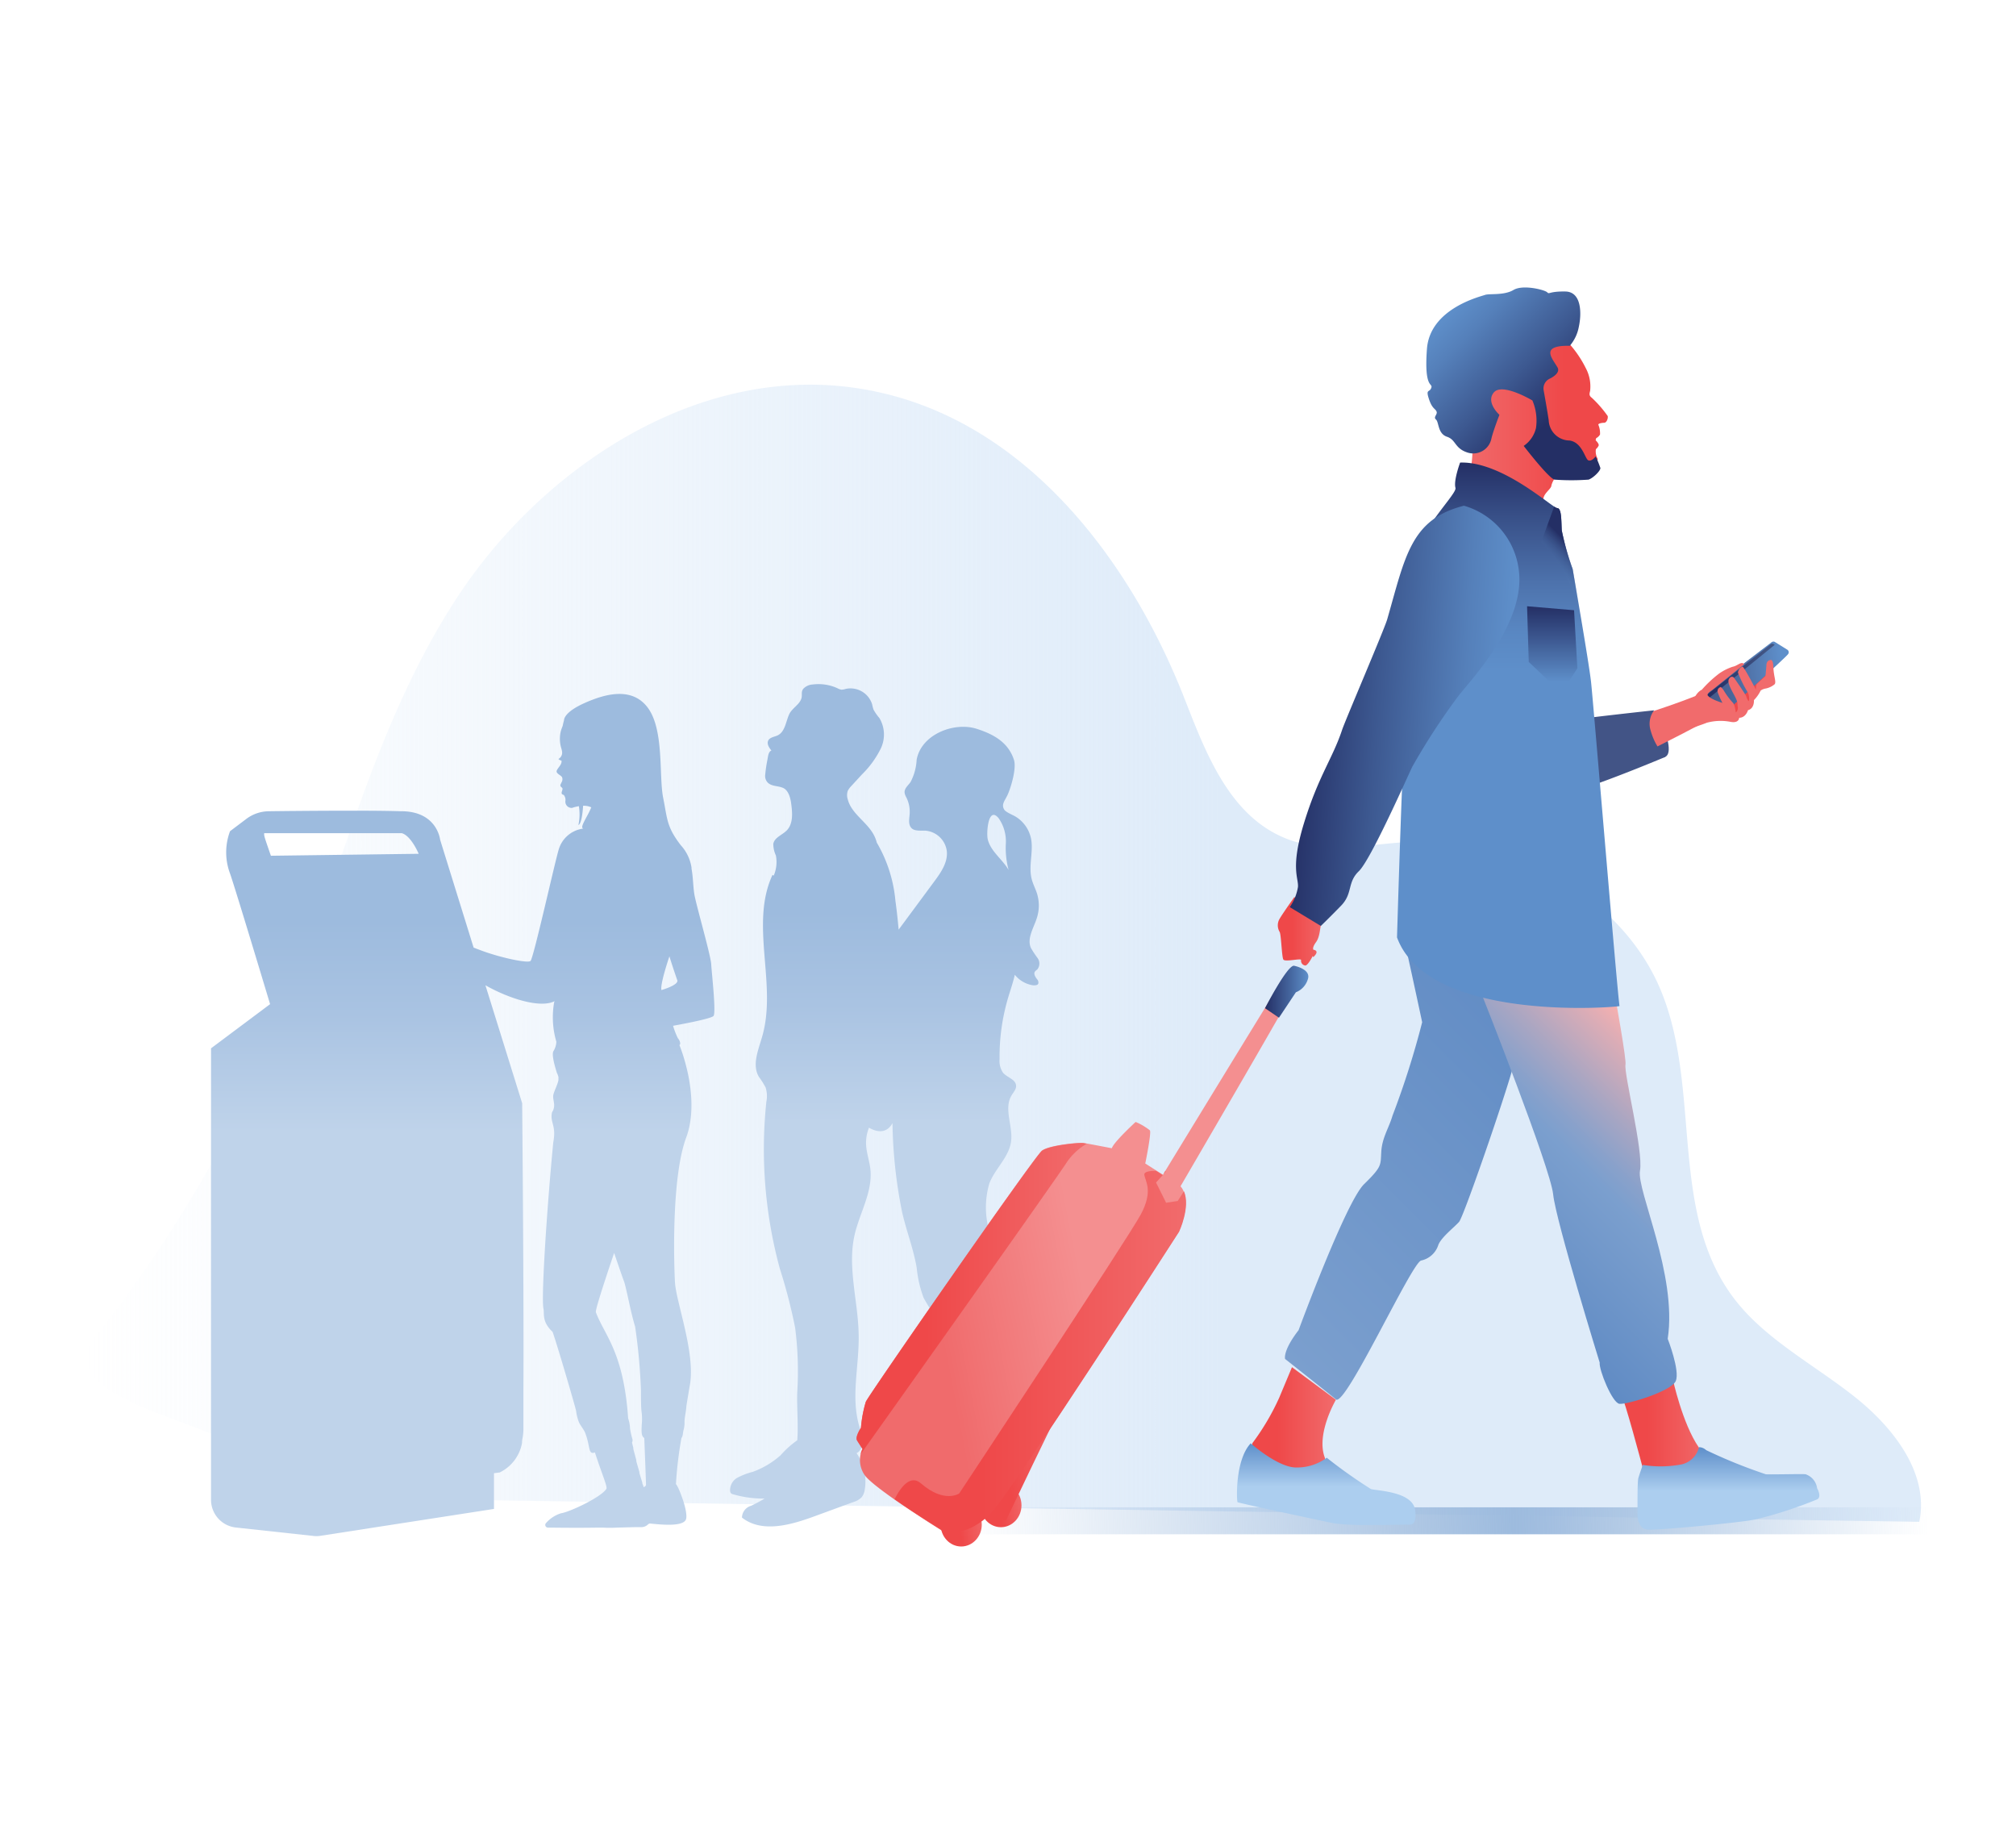 <svg id="Layer_1" data-name="Layer 1" xmlns="http://www.w3.org/2000/svg" xmlns:xlink="http://www.w3.org/1999/xlink" viewBox="0 0 299.02 271.99"><defs><style>.cls-1{fill:url(#linear-gradient);}.cls-2{fill:#425486;}.cls-3{fill:#ef4849;}.cls-4{fill:url(#linear-gradient-2);}.cls-5{fill:url(#linear-gradient-3);}.cls-6{fill:url(#linear-gradient-4);}.cls-7{fill:url(#linear-gradient-5);}.cls-8{fill:url(#linear-gradient-6);}.cls-9{fill:url(#linear-gradient-7);}.cls-10{fill:url(#linear-gradient-8);}.cls-11{fill:url(#linear-gradient-9);}.cls-12{fill:url(#linear-gradient-10);}.cls-13{fill:url(#linear-gradient-11);}.cls-14{fill:url(#linear-gradient-12);}.cls-15{fill:url(#linear-gradient-13);}.cls-16{fill:url(#linear-gradient-14);}.cls-17{fill:url(#linear-gradient-15);}.cls-18{fill:url(#linear-gradient-16);}.cls-19{fill:url(#linear-gradient-17);}.cls-20{fill:url(#linear-gradient-18);}.cls-21{fill:url(#linear-gradient-19);}.cls-22{fill:url(#linear-gradient-20);}.cls-23{fill:url(#linear-gradient-21);}.cls-24{fill:url(#linear-gradient-22);}.cls-25{fill:url(#linear-gradient-23);}.cls-26{fill:url(#linear-gradient-24);}.cls-27{fill:url(#linear-gradient-25);}.cls-28{fill:url(#linear-gradient-26);}.cls-29{fill:url(#linear-gradient-27);}.cls-30{fill:url(#linear-gradient-28);}.cls-31{fill:url(#linear-gradient-29);}.cls-32{fill:url(#linear-gradient-30);}.cls-33{fill:url(#linear-gradient-31);}.cls-34{fill:url(#linear-gradient-32);}.cls-35{fill:url(#linear-gradient-33);}.cls-36{fill:url(#linear-gradient-34);}</style><linearGradient id="linear-gradient" x1="217.1" y1="61.08" x2="238.48" y2="61.08" gradientUnits="userSpaceOnUse"><stop offset="0" stop-color="#f16b6c"/><stop offset="0.7" stop-color="#ef4849"/></linearGradient><linearGradient id="linear-gradient-2" x1="214.92" y1="-106.23" x2="214.92" y2="-92.54" gradientTransform="matrix(-0.99, -0.11, -0.11, 0.99, 445.1, 232.2)" gradientUnits="userSpaceOnUse"><stop offset="0.87" stop-color="#f16b6c"/><stop offset="0.97" stop-color="#f16b6c"/></linearGradient><linearGradient id="linear-gradient-3" x1="187.92" y1="-122.71" x2="201.17" y2="-122.71" gradientTransform="matrix(-1, 0.09, 0.09, 1, 463.36, 205.97)" gradientUnits="userSpaceOnUse"><stop offset="0" stop-color="#5e8fca"/><stop offset="0.02" stop-color="#5d8dc8"/><stop offset="0.44" stop-color="#4e6fa4"/><stop offset="0.78" stop-color="#455c8d"/><stop offset="1" stop-color="#425585"/></linearGradient><linearGradient id="linear-gradient-4" x1="189.9" y1="-123.53" x2="201.38" y2="-123.53" gradientTransform="matrix(-1, 0.09, 0.09, 1, 463.36, 205.97)" gradientUnits="userSpaceOnUse"><stop offset="0" stop-color="#425685"/><stop offset="0.75" stop-color="#242f65"/><stop offset="0.9" stop-color="#242f65"/></linearGradient><linearGradient id="linear-gradient-5" x1="190.25" y1="-120.05" x2="206.29" y2="-120.05" gradientTransform="matrix(-1, 0.09, 0.09, 1, 463.36, 205.97)" xlink:href="#linear-gradient-2"/><linearGradient id="linear-gradient-6" x1="12.97" y1="141.41" x2="284.93" y2="141.41" gradientUnits="userSpaceOnUse"><stop offset="0" stop-color="#deebf9" stop-opacity="0"/><stop offset="0.62" stop-color="#deebf9"/></linearGradient><linearGradient id="linear-gradient-7" x1="136.41" y1="219.94" x2="136.41" y2="222.44" gradientUnits="userSpaceOnUse"><stop offset="0.27" stop-color="#9dbbde"/><stop offset="0.38" stop-color="#a9c3e2"/><stop offset="0.52" stop-color="#bfd3ea"/></linearGradient><linearGradient id="linear-gradient-8" x1="136.58" y1="101.43" x2="136.58" y2="226.39" xlink:href="#linear-gradient-7"/><linearGradient id="linear-gradient-9" x1="159.7" y1="188.15" x2="159.7" y2="191.15" xlink:href="#linear-gradient-7"/><linearGradient id="linear-gradient-10" x1="44.97" y1="214.54" x2="44.97" y2="214.56" xlink:href="#linear-gradient-7"/><linearGradient id="linear-gradient-11" x1="98.51" y1="147.96" x2="98.51" y2="148.37" xlink:href="#linear-gradient-7"/><linearGradient id="linear-gradient-12" x1="98.39" y1="147.65" x2="98.39" y2="147.84" xlink:href="#linear-gradient-7"/><linearGradient id="linear-gradient-13" x1="171.77" y1="227.66" x2="28.94" y2="223.41" gradientTransform="matrix(-1, 0, 0, 1, 314.98, 0)" gradientUnits="userSpaceOnUse"><stop offset="0" stop-color="#9dbbde" stop-opacity="0"/><stop offset="0.57" stop-color="#9dbbde"/><stop offset="0.61" stop-color="#9fbcdf" stop-opacity="0.95"/><stop offset="0.69" stop-color="#a4c0e0" stop-opacity="0.81"/><stop offset="0.79" stop-color="#abc5e3" stop-opacity="0.58"/><stop offset="0.91" stop-color="#b6cde7" stop-opacity="0.27"/><stop offset="1" stop-color="#bfd3ea" stop-opacity="0"/></linearGradient><linearGradient id="linear-gradient-14" x1="116.83" y1="211.7" x2="129.28" y2="211.7" gradientTransform="matrix(-1, 0, 0, 1, 314.98, 0)" xlink:href="#linear-gradient"/><linearGradient id="linear-gradient-15" x1="118.25" y1="214.05" x2="118.25" y2="226.17" gradientTransform="matrix(-1, 0, 0, 1, 314.98, 0)" gradientUnits="userSpaceOnUse"><stop offset="0" stop-color="#5e8fca"/><stop offset="0.1" stop-color="#6d9bd1"/><stop offset="0.53" stop-color="#acceef"/></linearGradient><linearGradient id="linear-gradient-16" x1="87.17" y1="143.51" x2="134.78" y2="191.12" gradientTransform="matrix(-1, 0, 0, 1, 314.98, 0)" gradientUnits="userSpaceOnUse"><stop offset="0" stop-color="#608bc4"/><stop offset="1" stop-color="#7b9fce"/></linearGradient><linearGradient id="linear-gradient-17" x1="61.27" y1="212.64" x2="74.63" y2="212.64" gradientTransform="matrix(-1, 0, 0, 1, 314.98, 0)" xlink:href="#linear-gradient"/><linearGradient id="linear-gradient-18" x1="62.63" y1="143.93" x2="100.92" y2="182.22" gradientTransform="matrix(-1, 0, 0, 1, 314.98, 0)" gradientUnits="userSpaceOnUse"><stop offset="0.24" stop-color="#f4b0b0"/><stop offset="0.29" stop-color="#e0adb5"/><stop offset="0.44" stop-color="#aaa6c2"/><stop offset="0.55" stop-color="#88a1cb"/><stop offset="0.61" stop-color="#7b9fce"/><stop offset="1" stop-color="#608bc4"/></linearGradient><linearGradient id="linear-gradient-19" x1="58.68" y1="214.62" x2="58.68" y2="226.87" xlink:href="#linear-gradient-15"/><linearGradient id="linear-gradient-20" x1="118.21" y1="138.12" x2="125.45" y2="138.12" gradientTransform="matrix(-1, 0, 0, 1, 314.98, 0)" xlink:href="#linear-gradient"/><linearGradient id="linear-gradient-21" x1="89.26" y1="202.2" x2="165.68" y2="202.2" gradientTransform="matrix(-0.98, 0.19, 0.19, 0.98, 248.02, -35.28)" gradientUnits="userSpaceOnUse"><stop offset="0.52" stop-color="#f48f90"/><stop offset="0.81" stop-color="#f06b6c"/></linearGradient><linearGradient id="linear-gradient-22" x1="149.6" y1="236.93" x2="155.72" y2="236.93" gradientTransform="matrix(-0.98, 0.19, 0.19, 0.98, 248.02, -35.28)" xlink:href="#linear-gradient"/><linearGradient id="linear-gradient-23" x1="143.27" y1="235.23" x2="149.39" y2="235.23" gradientTransform="matrix(-0.98, 0.19, 0.19, 0.98, 248.02, -35.28)" xlink:href="#linear-gradient"/><linearGradient id="linear-gradient-24" x1="134.93" y1="230.15" x2="149.84" y2="230.15" gradientTransform="matrix(-0.98, 0.19, 0.19, 0.98, 248.02, -35.28)" xlink:href="#linear-gradient"/><linearGradient id="linear-gradient-25" x1="120.92" y1="147.08" x2="127.34" y2="147.08" gradientTransform="matrix(-1, 0, 0, 1, 314.98, 0)" gradientUnits="userSpaceOnUse"><stop offset="0" stop-color="#5e8fca"/><stop offset="0.36" stop-color="#486ba4"/><stop offset="1" stop-color="#242f65"/></linearGradient><linearGradient id="linear-gradient-26" x1="153.79" y1="192.59" x2="187.93" y2="192.59" gradientTransform="matrix(-1, 0, 0, 1, 314.98, 0)" xlink:href="#linear-gradient"/><linearGradient id="linear-gradient-27" x1="139.11" y1="200.47" x2="182.36" y2="200.47" gradientTransform="matrix(-1, 0, 0, 1, 314.98, 0)" xlink:href="#linear-gradient"/><linearGradient id="linear-gradient-28" x1="142.04" y1="173.89" x2="142.37" y2="173.89" gradientTransform="matrix(-1, 0, 0, 1, 314.98, 0)" xlink:href="#linear-gradient"/><linearGradient id="linear-gradient-29" x1="215.37" y1="45.66" x2="238.37" y2="68.66" gradientUnits="userSpaceOnUse"><stop offset="0" stop-color="#5e8fca"/><stop offset="0.14" stop-color="#5580ba"/><stop offset="0.42" stop-color="#3d5991"/><stop offset="0.68" stop-color="#242f65"/></linearGradient><linearGradient id="linear-gradient-30" x1="223.71" y1="149.48" x2="223.71" y2="68.6" gradientUnits="userSpaceOnUse"><stop offset="0.62" stop-color="#5e8fca"/><stop offset="0.69" stop-color="#5987c2"/><stop offset="0.78" stop-color="#4d72ac"/><stop offset="0.9" stop-color="#385088"/><stop offset="1" stop-color="#242f65"/></linearGradient><linearGradient id="linear-gradient-31" x1="229.56" y1="85.51" x2="235.41" y2="79.66" gradientUnits="userSpaceOnUse"><stop offset="0" stop-color="#5e8fca" stop-opacity="0"/><stop offset="0.14" stop-color="#5580ba" stop-opacity="0.16"/><stop offset="0.42" stop-color="#3d5991" stop-opacity="0.57"/><stop offset="0.68" stop-color="#242f65"/></linearGradient><linearGradient id="linear-gradient-32" x1="113.38" y1="81.89" x2="144.15" y2="81.89" gradientTransform="matrix(-1, -0.07, -0.07, 1, 342.54, 33.15)" gradientUnits="userSpaceOnUse"><stop offset="0" stop-color="#5e8fca"/><stop offset="0.21" stop-color="#5580ba"/><stop offset="0.62" stop-color="#3d5991"/><stop offset="1" stop-color="#242f65"/></linearGradient><linearGradient id="linear-gradient-33" x1="230.23" y1="89.91" x2="230.23" y2="102.77" gradientUnits="userSpaceOnUse"><stop offset="0" stop-color="#242f65"/><stop offset="0.55" stop-color="#486ba4"/><stop offset="0.87" stop-color="#5e8fca"/></linearGradient><linearGradient id="linear-gradient-34" x1="68.56" y1="102.88" x2="68.56" y2="227.78" xlink:href="#linear-gradient-7"/></defs><title>Artboard 1 copy 6</title><path class="cls-1" d="M232.39,50.58a16.14,16.14,0,0,1,2.81,4,5.76,5.76,0,0,1,.65,3.41c-.12.46-.16.69.25,1a17.31,17.31,0,0,1,2.36,2.71c.08.35-.16,1-.53,1s-.94.12-.85.31a3.26,3.26,0,0,1,.24,1.43,1.35,1.35,0,0,1-.57.54l-.08.31s.53.51.45.78a1.43,1.43,0,0,1-.41.54,2.21,2.21,0,0,0,.2,1.31c.33.43-.69,1-.69,1L232.84,69l-4-3,2,4.68a2.93,2.93,0,0,0-.73,1.32c0,.58-1.59,1.39-1.1,2.47s-11-3.94-11-3.94.81-4.26.12-5.8-1.14-11.88-1.14-11.88l10.84-5.18Z"/><path class="cls-2" d="M247,108.6s1.16,3.12,0,3.64-3.35-2.34-3.35-2.34Z"/><path class="cls-3" d="M262.3,99.77c-.25.35-4.58,6.72-4.58,6.72l-.81-.14-.09-2.39,4.7-4.56Z"/><path class="cls-4" d="M251.56,103.19s-9.91,4-16.05,4.55c-3,.25-3,2.36-3,2.36l4.1,5.16s14-6.81,16.71-8.49C253.31,106.77,250.57,106.57,251.56,103.19Z"/><path class="cls-5" d="M263.23,95.19l1.9,1.18a.46.46,0,0,1,.06.67c-.3.43-9.34,8.65-9.34,8.65l-3.27-2.42,1-1,9.08-6.94S262.92,95.05,263.23,95.19Z"/><path class="cls-6" d="M262.46,95.68s.28-.32.58-.18l.19.13c-2.19,1.78-8.24,6.7-10.35,8.37l-.49-.42.74-.51Z"/><path class="cls-7" d="M262,98.72s-.06-.78.63-.84c0,0,.37-.19.41,1.14s.5,2.23.13,2.5a3,3,0,0,1-1.27.59,1.73,1.73,0,0,0-.75.3,5.41,5.41,0,0,1-1,1.42s.1,1.24-.88,1.49c0,0-.3,1.12-1.31,1.13,0,0,0,.87-1.34.59a7.82,7.82,0,0,0-3.48.15c-.38.19-5.28,1.82-5.28,1.82s2.55-2.84,3.1-4.62,1.45-2.09,1.45-2.09a17.39,17.39,0,0,1,2.59-2.42,7.73,7.73,0,0,1,2-1c.76-.14,1.28-.88,1.71-.37l-4.75,3.83s-.86.51-.66.8c.4.58,2.24,1.11,2.18,1.11a12.67,12.67,0,0,1-.71-1.6.62.62,0,0,1,.47-.76,2.22,2.22,0,0,1,.49.6,11.22,11.22,0,0,0,1.28,1.71c.22.13.43,1.16.43,1.37s.42-.23.31-.77.17-.46-.68-2-.86-2-.39-2.37a.38.38,0,0,1,.52.1c.23.3,1.72,2.47,1.81,2.75a2.33,2.33,0,0,0,.38.76,2.22,2.22,0,0,0-.14-1.34,17.87,17.87,0,0,1-1.47-2.94,1.07,1.07,0,0,1,.66-.89c.21-.08,2,3.4,2,3.4s0-.72.15-.84,1.27-1.16,1.27-1.16Z"/><path class="cls-2" d="M232.66,106.9c.11-.2,12.69-1.56,12.69-1.56a3.29,3.29,0,0,0-.52,3,9.35,9.35,0,0,0,2.19,3.91s-13.74,5.79-16,5.58C231,117.82,232.17,107.83,232.66,106.9Z"/><path class="cls-8" d="M40,222c7.42-10.27-35.22-11.76-25.64-24a201.32,201.32,0,0,0,28-48.18c8.32-20.52,13.16-42.44,25.46-61.24s35-34.38,58.75-31.09c24.51,3.38,40.88,25,49.16,46.21,3.29,8.41,7,18.27,16.32,21.11,5.65,1.73,11.8.26,17.75,0,15.52-.54,30.87,8.66,36.44,21.83,6.33,14.95,1,33.45,11.34,46.42,4.61,5.77,11.66,9.44,17.57,14.14s11,11.49,9.52,18.49"/><path class="cls-9" d="M135.42,220.46c-.77.37-1.18,2.31-.42,1.93a11.84,11.84,0,0,0,3.23-2.22C137.65,219.83,136.77,219.8,135.42,220.46Z"/><path class="cls-10" d="M164.78,191.15h-1.26v-.74a3.57,3.57,0,0,0-3.3-3.79h-1.05a3.57,3.57,0,0,0-3.3,3.79v.74h-2.29a3.64,3.64,0,0,0-.74.07,3.71,3.71,0,0,0-2.31,1.55,3.66,3.66,0,0,0-.63,2.06l-.4,3.12c-.77-2.68-1.64-5.34-2.23-7.87s-.48-6-.79-8.54a12.64,12.64,0,0,1,.27-6.06c.85-2.17,2.88-3.85,3.21-6.15s-1.13-4.88.08-6.88c.28-.47.71-.91.67-1.45-.06-.93-1.32-1.2-1.93-1.9a3.06,3.06,0,0,1-.52-2,30.84,30.84,0,0,1,1.26-9.11c.34-1.14.74-2.27,1-3.43a4.26,4.26,0,0,0,2.76,1.57c.27,0,.61,0,.72-.25a.7.7,0,0,0-.19-.67c-.25-.33-.54-.79-.3-1.13a1.92,1.92,0,0,1,.34-.3,1.39,1.39,0,0,0,.06-1.68,15.18,15.18,0,0,1-1-1.51c-.64-1.46.45-3,.92-4.58a6,6,0,0,0,0-3.44c-.23-.75-.62-1.45-.81-2.22-.49-1.92.27-4-.08-5.92a5,5,0,0,0-2.35-3.35c-.33-.2-1.42-.64-1.63-1-.51-.81.14-1.39.52-2.27.52-1.19,1.31-3.9.91-5.13-.83-2.55-2.95-3.77-5.51-4.59-3.37-1.08-8.24.82-8.92,4.58a7.94,7.94,0,0,1-.91,3.32c-.38.53-1,1-.86,1.67a2.22,2.22,0,0,0,.24.6,4.7,4.7,0,0,1,.49,2.5c-.05.68-.23,1.46.23,2s1.36.4,2.1.43a3.49,3.49,0,0,1,3.19,3.08c.15,1.63-.87,3.11-1.84,4.42l-5.31,7.18h0c-.13-1.43-.28-2.86-.48-4.29a20.74,20.74,0,0,0-2.67-8.46l-.09-.15a5.12,5.12,0,0,0-.68-1.55c-1.1-1.71-3.11-2.88-3.62-4.85a2,2,0,0,1,0-1.3,3,3,0,0,1,.5-.68l1.62-1.76a14.14,14.14,0,0,0,2.77-3.82,4.78,4.78,0,0,0-.21-4.53,7,7,0,0,1-.87-1.25,6.69,6.69,0,0,1-.2-.77,3.36,3.36,0,0,0-3.93-2.29,1.94,1.94,0,0,1-.63.11,1.64,1.64,0,0,1-.56-.2,6.75,6.75,0,0,0-3.68-.57,2.07,2.07,0,0,0-1.43.66c-.35.48-.1.93-.27,1.43-.3.93-1.4,1.43-1.82,2.36-.49,1.1-.6,2.55-1.68,3.09-.49.24-1.16.28-1.41.77s.12,1.06.47,1.49c-.45.15-.5.88-.59,1.34a20.66,20.66,0,0,0-.33,2.23,1.43,1.43,0,0,0,.38,1.19c.63.59,1.52.44,2.29.79s1.08,1.46,1.19,2.38c.18,1.36.29,2.92-.66,3.91-.68.69-1.84,1.05-2,2a4,4,0,0,0,.38,1.71,5.11,5.11,0,0,1-.32,3l-.18-.11c-3.41,7.35.73,16.25-1.54,24-.57,2-1.52,4.16-.49,5.93a14.62,14.62,0,0,1,1,1.57,4.29,4.29,0,0,1,.12,2.14,67.36,67.36,0,0,0,2,24.76,80.63,80.63,0,0,1,2.27,8.77,51.07,51.07,0,0,1,.31,9.58c-.07,2.42.18,4.93,0,7.1a14.14,14.14,0,0,0-2.47,2.22,12.66,12.66,0,0,1-4.13,2.46,10.64,10.64,0,0,0-2.26.86,2.12,2.12,0,0,0-1.1,2,.59.59,0,0,0,.15.33.64.64,0,0,0,.3.14,16.09,16.09,0,0,0,4.67.63,20.74,20.74,0,0,1-2,1.07,1.87,1.87,0,0,0-1.36,1.75c2.92,2.31,7.16,1.13,10.65-.15l5.87-2.15a2.81,2.81,0,0,0,1.22-.7,2.28,2.28,0,0,0,.48-1.19,7.34,7.34,0,0,0-1.22-5.36c1.3-.69.81-2.6.4-4-1.28-4.34,0-9-.09-13.49-.06-5-1.69-10-.62-14.8.74-3.31,2.72-6.44,2.36-9.81-.13-1.19-.55-2.33-.63-3.51a6,6,0,0,1,.42-2.66c1.14.66,2.6.94,3.49-.68a70.77,70.77,0,0,0,1.43,13.23c.63,2.77,1.69,5.44,2.16,8.24a17.48,17.48,0,0,0,1,4.38,17.82,17.82,0,0,0,1.75,2.73,19.34,19.34,0,0,1,3,14.39,8.44,8.44,0,0,0-.28,3.15,2.84,2.84,0,0,0,.22.66c-.07.34-.14.69-.2,1a1.82,1.82,0,0,1-.21.62,3.21,3.21,0,0,1-.46.44,5.12,5.12,0,0,0-1.08,2.26,6.47,6.47,0,0,1-1.53,2.48c1.22.73,1.08,2.84,1,2.92-.39.83-.11,2.19.81,2.24,5.06.23,3-3,8.11-3.45.37.18,6.22-13.27,6.6-13.27l1.34-1.34,1-3-3.68,1.34,8.12-8.46c-.61-2.64,3.25-2.84,1.22-2.84Zm-16.66-69.81a6,6,0,0,1,1.07,3.75,12.62,12.62,0,0,0,.41,3.93c-.92-1.6-2.65-2.74-3.09-4.53C146.28,123.6,146.55,119.45,148.12,121.34Z"/><path class="cls-11" d="M162,191.15H157.4v-.74a2.06,2.06,0,0,1,1.77-2.26h1.05a2.06,2.06,0,0,1,1.77,2.26Z"/><path class="cls-12" d="M45,214.54h0Z"/><path class="cls-13" d="M98.5,148.12l0-.16.13.41Z"/><path class="cls-14" d="M98.41,147.84l0-.19Z"/><rect class="cls-15" x="143.2" y="223.54" width="142.84" height="4"/><path class="cls-16" d="M198.15,207.59s-2.89,4.9-1.71,8.41.24,4.65.24,4.65l-11-2.14.06-4.46a35.79,35.79,0,0,0,4-6.77l1.89-4.52Z"/><path class="cls-17" d="M196.79,216.19a73.41,73.41,0,0,0,6.55,4.64c.71.25,6.14.32,6.55,3.08,0,0,.41,2.26-.83,2.2s-8.73.31-11.5-.26-13.86-2.95-14-3.07-.41-6.21,1.95-8.73c0,0,3.89,3.46,6.6,3.58A7.46,7.46,0,0,0,196.79,216.19Z"/><path class="cls-18" d="M224.59,157.34c.22.71-7.41,23-8.17,23.86s-2.56,2.21-3.07,3.39a3.42,3.42,0,0,1-2.56,2.35c-1.4.3-11.23,21.76-12.64,20.6s-7.54-6-7.54-6-.39-1.18,2-4.27c0,0,7-19,9.71-21.65s2.43-2.79,2.56-4.86,1.15-3.53,1.66-5.3a126,126,0,0,0,4.4-13.86s-2.89-13.55-3.27-14.73,1.18-6.22,2.73-10.71C210.44,126.14,222.29,150,224.59,157.34Z"/><path class="cls-19" d="M248.11,204.51s1.42,6.59,3.84,10.11,1.65,5.84,1.65,5.84l-9,.31-1.06-3.51s-2.54-9.61-3.18-10.74S248.11,204.51,248.11,204.51Z"/><path class="cls-20" d="M235.81,127.39s5.56,29.08,5.29,30.46,2.68,12.85,2.15,15.76,5.57,15.45,4.11,24.94c0,0,1.86,4.74,1.19,6.27s-7.3,3.52-8.36,3.37-3.05-5.05-2.92-6.12c0,0-6.5-21-6.9-24.94s-10.53-29.51-10.53-29.51-6.21-7.88-7.8-12.63-3.44-4.52-3.44-4.52S224.4,116.68,235.81,127.39Z"/><path class="cls-21" d="M252,214.62a1.58,1.58,0,0,1,1.06.44,76.27,76.27,0,0,0,8.85,3.58c.65.06,5.54-.07,5.9,0a2.53,2.53,0,0,1,1.71,2.07s.7,1.19.06,1.63a62.5,62.5,0,0,1-9.21,3c-2.42.5-14.63,1.63-16,1.51s-1.48-1.76-1.48-2.07-.06-5,.12-5.59.65-1.94.65-1.94a16.54,16.54,0,0,0,5.72-.07A3.43,3.43,0,0,0,252,214.62Z"/><path class="cls-22" d="M196.77,135.35a13.72,13.72,0,0,1-.77,1.72c-.24.32-.16,1.77-.8,2.65s-.39,1.13-.39,1.13.79.08.31.73-.39.16-.39.16-.72,1.45-1.12,1.45a.71.71,0,0,1-.63-.81c.07-.32-2.39.33-2.63-.08s-.32-3.78-.56-4.11a1.9,1.9,0,0,1-.08-1.77c.32-.64,2.26-3.37,2.26-3.37Z"/><path class="cls-23" d="M190.29,145.22c.15-.41-17.8,29-17.8,29l-2.62-1.67s.93-4.52.69-4.91a8.78,8.78,0,0,0-2.12-1.25s-3.27,3-3.53,3.9c0,0-3.77-.73-4.28-.8s-5,.31-6.09,1.15-25.65,36.16-26.12,37.23a18.47,18.47,0,0,0-.72,3.86s-.92,1.33-.57,1.88.8,1.25.8,1.25a3.92,3.92,0,0,0,.27,3.83c1.28,2,11.88,8.54,11.88,8.54s3.54.78,7-3,27.75-41.54,27.75-41.54,2.15-4.58.27-6.76c0,0,16.76-28.74,16.84-29.2S188.9,149,190.29,145.22Z"/><ellipse class="cls-24" cx="142.57" cy="226.1" rx="3.05" ry="3.25"/><ellipse class="cls-25" cx="148.46" cy="223.24" rx="3.05" ry="3.25"/><path class="cls-26" d="M157.32,208.82c-.23.13-8.11,16.67-8.11,16.67l-4-.59Z"/><path class="cls-27" d="M191.91,143.22s2.65.48,2.06,2.05a3,3,0,0,1-1.76,1.89l-2.51,3.77-2.07-1.41S190.88,143.22,191.91,143.22Z"/><path class="cls-28" d="M128.42,207.91c.47-1.07,25-36.39,26.12-37.23s5.58-1.23,6.09-1.15l.56.09a9,9,0,0,0-2.93,2.71c-1.81,2.79-23.31,33.07-30.6,43.32a3.64,3.64,0,0,1,.27-.75s-.46-.7-.8-1.25.57-1.88.57-1.88A18.47,18.47,0,0,1,128.42,207.91Z"/><path class="cls-29" d="M136.61,220c3.46,3,5.66,1.49,5.66,1.49s25-37.8,26.92-41.35.66-5,.54-5.91c-.07-.49.87-.6,1.74-.59l1,.63-1,1.1,1.49,3,1.72-.26.93-1.44c1,2.33-.72,6-.72,6s-24.29,37.74-27.75,41.54-7,3-7,3-4.06-2.49-7.46-4.87C133.76,220.23,135.16,218.72,136.61,220Z"/><path class="cls-30" d="M172.83,173.7l.11,0-.33.35Z"/><path class="cls-31" d="M232.84,51.28a6,6,0,0,0,1.34-2.83c.41-1.89.45-5.18-2-5.22s-2.36.47-2.69.12-3.58-1.2-5-.35-3.59.5-4.24.74-8.15,2-8.6,8,.89,5,.65,5.76-.86.12-.37,1.63.94,1.43,1.14,1.89-.53.81-.08,1.2.25,2.09,1.63,2.55,1.1,1.74,3.1,2.36A2.75,2.75,0,0,0,221.22,65c.28-1.16,1.18-3.48,1.18-3.48s-2.08-1.86-.82-3.33,5.71,1.2,5.71,1.2a7.6,7.6,0,0,1,.53,4.1A4.44,4.44,0,0,1,226,66.13s3.62,4.71,4.56,5a34.63,34.63,0,0,0,5.06,0c.69-.23,1.83-1.35,1.75-1.74a15.93,15.93,0,0,0-.69-1.7s-.61.81-1.1.58-.9-2.67-2.78-2.94a3.13,3.13,0,0,1-3.09-3c-.18-1.22-.52-3.17-.75-4.45a1.59,1.59,0,0,1,.88-1.71c.76-.37,1.57-1,1.17-1.69C230.27,53.17,228.31,51.2,232.84,51.28Z"/><path class="cls-32" d="M216.57,68.6s-1,2.67-.69,3.75-7.57,8.09-8.17,16.33.68,21.58.43,24.57-.93,25.77-.93,25.77h0c4.68,12.79,33,10.32,33,10.18-.39-2.7-3.9-45.32-4.23-48.15-.34-3-2.72-16.65-2.72-16.65a40,40,0,0,1-1.62-5.74c-.08-1.37,0-3.31-.68-3.31S222.87,68.4,216.57,68.6Z"/><path class="cls-33" d="M234.27,90.23c-.54-3.2-1-5.83-1-5.83a40,40,0,0,1-1.62-5.74c-.08-1.37,0-3.31-.68-3.31a1.13,1.13,0,0,1-.45-.23l-1.94,5.32S231.68,82.56,234.27,90.23Z"/><path class="cls-34" d="M217.14,75a11.36,11.36,0,0,1,8.14,9.6c1,7.86-7.26,16.36-9.07,18.75a100,100,0,0,0-6.73,10.35c-.9,1.89-6.17,13.81-7.93,15.5s-.86,3.29-2.64,5.12-3,3-3,3l-4.61-2.79a7.23,7.23,0,0,0,1.22-3c.1-1.38-1.16-2.79.9-9.48,2.15-7,4.25-9.58,5.66-13.85.48-1.42,6.25-14.88,6.67-16.33C208.43,82.58,209.21,77,217.14,75Z"/><polygon class="cls-35" points="233.47 90.5 226.5 89.91 226.75 98.17 231.6 102.77 233.96 99.11 233.47 90.5"/><path class="cls-36" d="M105.49,143c-.07-1.26-2-8-2.39-9.83-.32-1.32-.25-2.85-.53-4.33v-.17a6.34,6.34,0,0,0-1.51-3.23v0l0,0-.06-.06c-2.15-2.79-2-3.89-2.64-7.08s.15-9.94-2.21-13.25-6.48-2.13-9.55-.74-2.94,2.51-2.94,2.51a7,7,0,0,0-.19.79l-.11.3a4.21,4.21,0,0,0-.31,1.48,4.75,4.75,0,0,0,.1,1.19c.06.3.19.61.22.92a1.06,1.06,0,0,1-.54,1.06.83.83,0,0,0,.45.24c.1.56-.49,1-.69,1.45s.52.64.77,1a.84.84,0,0,1-.07.77c-.1.27-.3.45-.07.68.09.08.21.16.22.29a1.86,1.86,0,0,1-.1.39.47.47,0,0,0,0,.37c.06.1.28.1.33.21a1.2,1.2,0,0,1,.19.85.92.92,0,0,0,1,1,6.2,6.2,0,0,1,1-.25,7.52,7.52,0,0,1-.07,2.8c.4-.2.6-1.4.7-2.86a2.64,2.64,0,0,1,1.21.23c-.52,1.33-1.82,3.07-1.17,3.12l-.2.06h0a4.36,4.36,0,0,0-3.48,3.15c-.6,2-3.67,15.83-4.15,16.44-.3.39-4.05-.37-7-1.42l-1.45-.54L66,126.85l-.72-2.32s-.44-4.3-5.92-4.22c-4.05-.15-15.1-.06-19.5,0a5.64,5.64,0,0,0-3.38,1.18l-2.36,1.78a8.91,8.91,0,0,0,0,6.28c.61,1.75,3.34,10.73,5.94,19.37l-8.76,6.55v66.9a4.14,4.14,0,0,0,3.63,4.16l11.51,1.25a3.87,3.87,0,0,0,1,0l25.83-4v-5.3l.85-.11A6.06,6.06,0,0,0,77.43,214c0-.13,0-.35.06-.64a7.66,7.66,0,0,0,.14-1.69l0-4.95c.09-14.06-.18-43.11-.18-43.11L72,146.12c3.53,2,8.16,3.44,10.25,2.36a1.08,1.08,0,0,1-.06.19,12.81,12.81,0,0,0,.33,5.82,2.88,2.88,0,0,1-.43,1.4c-.31.49.23,2.35.53,3.28l0,0,.06.09.15.45a.28.28,0,0,1,0,.09c0,.06,0,.19,0,.38-.16.82-.75,1.81-.78,2.37s.25,1.13.1,1.77-.27.38-.33,1c-.13,1.28.7,1.73.24,4.11-.9,9.27-1.82,23-1.45,24.66.16.7-.29,1.9,1.35,3.43.69,1.92,3.34,11,3.49,11.72a7,7,0,0,0,.43,1.71c.24.5.72,1.05.92,1.56.78,2,.4,3.29,1.44,2.89,0,0-.06,0,0,0h0c1,3.11,1.88,5.06,1.7,5.39-.69,1.22-5.52,3.48-6.72,3.63A4.88,4.88,0,0,0,81,225.86a.4.4,0,0,0,.25.69c1.25,0,3.8.06,7.54,0h.61a18.08,18.08,0,0,0,2.1,0l2.76-.07.8,0a1.4,1.4,0,0,0,1.11-.46l.2-.08c1.45.14,5.1.57,5.4-.69s-1.23-5-1.51-5.14a57,57,0,0,1,.81-6.83c.24-.3.21-.81.31-1.17a3.93,3.93,0,0,0,.15-1.22c0-.67.24-1.58.28-2.38.18-1.16.36-2.23.52-3.13.83-4.67-2-12.16-2.21-15.12-.14-2.27-.59-15.49,1.65-21.53s-1-13.75-1-13.75c.21-.07.14-.59-.22-1a11.57,11.57,0,0,1-.72-1.85c.46-.09,5.59-1,6-1.46S105.56,144.29,105.49,143ZM40.18,126.91c-.69-2-1-2.84-1-3.17l0-.08,0-.1H55.59l.6,0h.13l.6,0h1.31l.35,0h.16l.31,0h.15l.39,0c1.32.37,2.38,2.75,2.51,3.06Zm55.27,93.64c0-.17-.11-.37-.18-.57l0-.11c-.13-.42-.28-.9-.43-1.41l0-.15c-.15-.51-.31-1.05-.46-1.61l0-.17c-.08-.27-.15-.54-.22-.81v0c-.08-.28-.15-.55-.22-.82l0-.18c-.07-.25-.13-.51-.19-.75l0-.07a.72.72,0,0,0,.07-.42,11.57,11.57,0,0,1-.37-1.61,5.26,5.26,0,0,0-.28-1.53c-.69-9.88-3.48-12.25-4.78-15.71-.16-.19,1.15-4.23,2.7-8.81.81,2.37,1.37,4,1.45,4.16.33.85,1.06,4.91,1.66,6.73a86.8,86.8,0,0,1,.87,9.52c0,1.26,0,2.69.11,3.29a8.35,8.35,0,0,1,0,1.8c0,.6-.16,1.65.38,1.93.14,3.43.26,6.79.26,7A.55.55,0,0,1,95.45,220.55Zm2.66-73.72c-.16-.53.39-2.65,1.18-5,.34,1.13,1,3.07,1.17,3.55C100.68,146.1,98.11,146.83,98.11,146.83Z"/></svg>